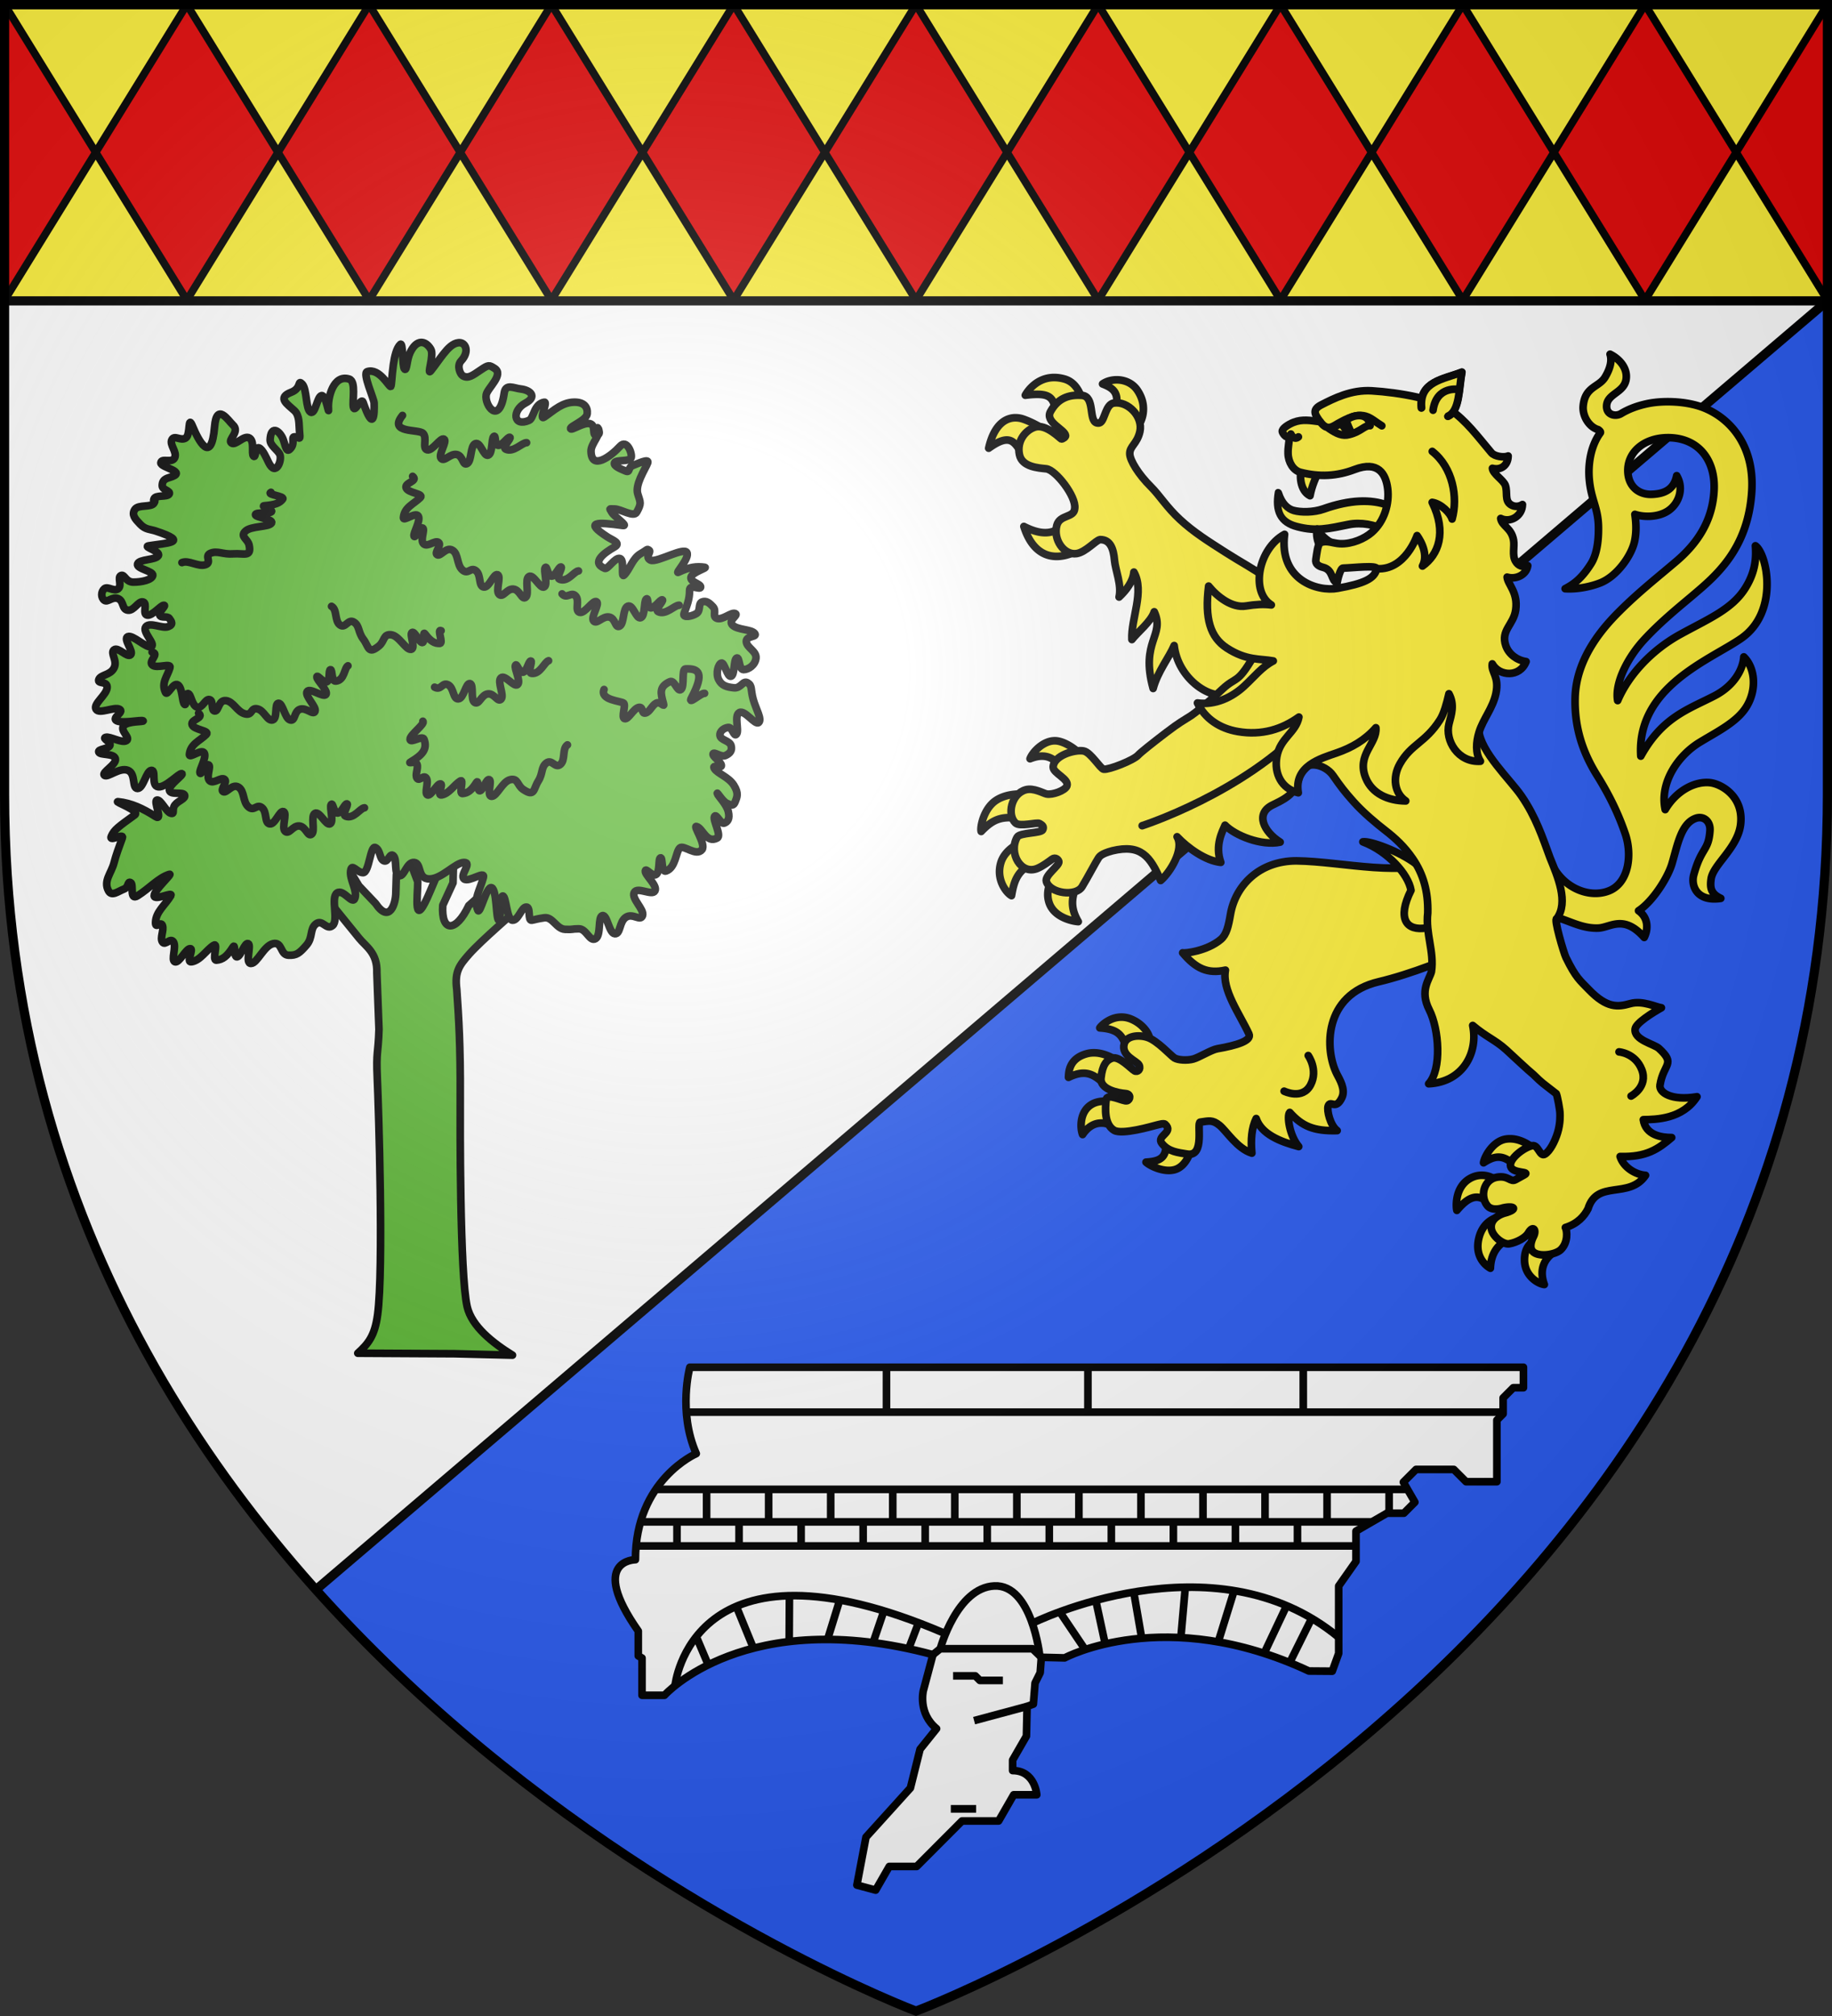 <svg xmlns="http://www.w3.org/2000/svg" width="600" height="660" viewBox="-300 -300 600 660"><rect x="-300" y="-300" width="600" height="660" fill="#333333" stroke="none"/><radialGradient id="a" cx="-80" cy="-80" r="405" gradientTransform="matrix(1 0 0 1 0 -.05)" gradientUnits="userSpaceOnUse"><stop offset="0" stop-color="#fff" stop-opacity=".31"/><stop offset=".19" stop-color="#fff" stop-opacity=".25"/><stop offset=".6" stop-color="#6b6b6b" stop-opacity=".125"/><stop offset="1" stop-opacity=".125"/></radialGradient><path fill="#fff" d="M-298.5-298.5h597v258.543C298.5 246.291 0 358.5 0 358.5S-298.5 246.291-298.5-39.957z"/><path fill="#fcef3c" stroke="#000" stroke-width="3" d="M-298.5-298.5h597v97h-597z"/><path fill="#2b5df2" d="m298.5-201.5-495.033 421.936C-110.071 317.02 0 358.398 0 358.398s298.5-112.19 298.5-398.394z"/><g stroke="#000"><path fill="none" stroke-width="3" d="m298.5-201.5-495.033 421.936"/><path fill="#e20909" stroke-linecap="round" stroke-linejoin="round" stroke-width="2.5" d="M-298.5-298.5v96.773l29.848-48.386zm29.848 48.387 29.85 48.386 29.847-48.386-29.848-48.387zm59.697 0 29.848 48.386 29.847-48.386-29.847-48.387zm59.695 0 29.848 48.386 29.85-48.386-29.85-48.387zm59.698 0 29.847 48.386 29.848-48.386-29.848-48.387zm59.695 0 29.85 48.386 29.847-48.386L-.018-298.5zm59.697 0 29.848 48.386 29.847-48.386L59.678-298.5zm59.695 0 29.848 48.386 29.85-48.386-29.85-48.387zm59.698 0 29.847 48.386 29.848-48.386L179.07-298.5zm59.695 0 29.848 48.386 29.85-48.386-29.85-48.387zm59.697 0 29.848 48.386.037-.06v-96.652l-.037-.061z"/><g fill="#fcef3c" stroke-linecap="round" stroke-linejoin="round" stroke-width="2.053"><g fill="#5ab532" fill-rule="evenodd"><path d="m971.495 434.472-3.089 12.102 7.567 9.334c1.754 2.192 4.948 3.885 4.76 9.277l.57 15.237c-.213 6.918-.796 5.59-.453 13.277.343 7.688 1.737 51.11.09 63.435-.76 5.696-2.487 7.816-5.337 10.404l25.995.14 15.604.378c-5.336-3.297-10.976-7.755-12.188-13.04-2.005-8.742-1.891-49.126-1.856-56.591.065-13.769-.397-20.882-.939-28.771-.617-4.822.715-6.477 3.35-9.48 3.398-3.815 12.08-11.211 15.245-14.105l-5.111-8.051-10.26 9.108c-3.44 7.295-7.476 7.2-6.987-.102l2.758-6.007.19-8.012-3.321 3.18-2.979 7.015c-4.774 11.35-3.361 1.123-3.377-2.497l-4.16-10.973-1.589 9.073-.143 4.651c.034 3.075-1.683 8.688-5.463 3.075l-4.466-4.712z" transform="matrix(1.218 0 0 1.217 -1371.106 -547.675)"/><path d="M977.023 438.268c-1.674 0-3.07-2.776-3.348-.444-.28 2.331 1.826 5.138 1.175 7.247-.65 2.11-3.069-2.553-4.836-1.332s.499 7.296-1.175 8.739c-1.675 1.443-2.698-1.776-4.465-.444s-.744 3.663-2.604 5.773-2.604 2.775-4.836 2.664-1.58-3.663-4.092-3.108-4.278 5.328-5.952 5.328.186-4.884-.744-5.328-1.953 3.33-2.976 3.552-.375-3.832-1.116-2.664c-1.648 2.598-2.794 3.413-4.464 3.552-1.293.108.639-4.883-.745-3.996-2.026 1.298-3.523 4.047-5.952 4.44-1.577.256.744-3.552-.372-3.552s-2.976 3.996-4.092 3.552.465-3.996-.372-5.328-2.232 1.11-2.976 0 .465-3.109 0-4.441-1.94 1.159-1.86-.888c.11-2.837 2.56-4.556 4.092-7.105.773-1.287-4.371 1.443-4.464 0s5.16-6.1 4.092-5.773c-2.9.89-5.361 3.76-8.556 5.773-2.261 1.425-.93-3.109-1.86-3.553s-.372 1.221-1.86 1.777-3.217 2.058-4.092.444c-1.453-2.679.777-4.75 1.488-7.55.491-1.937 1.312-4.165 2.232-6.66.553-1.502-3.666 1.199-2.976-.445.77-1.835 2.014-2.637 6.324-5.772 1.54-1.12-5.857-3.694-4.464-3.553 3.547.359 6.674 1.84 10.044 3.997 2.105 1.347-.651-4.219.372-4.441s2.511 3.22 3.72 3.553.186-1 1.116-2.22 2.976-1.666 2.604-2.665-3.906.11-4.092-1.332c-.186-1.444 4.092-4.219 3.348-4.441s-4.278 3.775-6.324 3.552-.465-4.551-1.86-4.44-2.14 4.885-3.72 4.885-.372-3.997-2.604-4.885-5.487 2.11-6.324 1.332c-.838-.777 3.348-2.886 2.976-4.44s-4.093-.889-4.465-1.777 2.512-.777 2.977-1.776c.465-1-2.233-1.887-1.116-2.22s4.37 1.665 5.58.888-1.86-2.665-.744-3.997 5.673-1 5.208-1.332-5.487.777-7.068 0 2.139-2.331.744-3.109c-1.395-.777-5.488 1.444-6.325 0s2.79-3.774 2.977-5.772-2.698-.889-2.233-2.22c.465-1.333 3.07-1.11 4.093-3.11 1.023-1.998-1.116-3.996 0-4.884s3.534 2.22 4.464 1.332-2.14-4.33-.744-4.884c1.395-.556 5.115 3.33 6.324 2.664s-2.604-3.997-1.488-5.329 4.371.555 5.952 0 .93-1.443.372-2.22-2.232 0-2.604-.888 1.953-2.665 1.116-2.665-3.07 2.887-4.464 2.665.186-3.22-1.116-3.553-2.418 2.443-4.092 2.22-1.023-2.442-2.604-3.108-2.79 1.11-3.72.444-.93-2.331 0-3.108 2.604.888 3.72 0-.28-3.109.744-3.553c1.023-.444 1.209 1.776 3.348 1.776s4.929-.555 5.208-1.776-4.464-1.776-4.092-3.108 4.836-1 5.58-2.22c.744-1.222-4.268-2.39-2.604-2.665 4.604-.759 11.448-.845 1.86-3.997-1.478-.485-2.697-.333-4.092-1.776s-2.418-2.553-1.488-3.996 4.557-.445 5.208-1.777-.437.19-.065-1.03c.372-1.221 3.534-.444 4.092-1.332s-1.86-1.11-1.86-2.22.354-1.79 1.86-2.221c5.428-1.554-2.418-2.665-2.232-3.997.191-1.37 2.976.222 3.72-1.332s-1.488-3.552-.744-4.885 2.325.444 3.72-.444.447-6.528 1.86-3.108c1.577 3.815 5.026 10.472 5.891.099.563-6.746 3.746-1.574 4.898-.543 2.105 1.884-1.488 3.996-.372 4.885s3.348-2.22 4.836-1.333.465 4.219 1.116 4.885.465-2.664 1.488-2.22 1.955 2.692 2.604 3.996c1.925 3.869 3.653-.712 2.976-2.22-.572-1.276-2.687-2.408-2.604-3.997.197-3.754 2.283-2.64 3.348-.444.636 1.31.858 3.977 1.86 3.109 1.85-1.603.128-3.62 1.553-3.41 1.241.182 1.395 1.22 1.116-1.777-.145-1.561.072-3.957-1.359-5.29-1.84-1.716-4.75-3.434-.873-4.923 2.924-1.123 1.674-3.553 2.976-2.22s.93 6.772 2.232 7.549 1.767-4.219 2.976-4.44c1.21-.223 2.035 5.738 1.86 3.552-.238-2.99 1.311-9.368 5.58-7.994 1.925.62.77 5.905 1.117 7.55.362 1.718 2.1-2.787 2.604-1.333 2.894 8.36 3.064 3.21 2.976.214-.034-1.144-3.211-8.004-1.86-8.437 3.312-1.063 5.892 4.243 6.324 3.996.233-.133.294-2.989.704-5.852.325-2.277.872-4.559 1.9-5.48.736-.658.465 6.106 1.116 6.661s.545-2.446 1.488-4.44c1.767-3.737 4.185-3.28 5.58-.889.933 1.599-1.205 7.284 0 5.773 1.232-1.544 2.294-3.138 3.348-4.466 1.278-1.607 2.532-2.924 4.093-3.083 1.948-.198 3.016 2.414.71 4.868-1.283 1.364-.236 3.63.406 4.014 1.488.888 2.697-.103 4.836-1.546s2.265-1.351 3.72-.444c2.672 1.665-1.916 5.332-2.232 7.105-.513 2.876 3.556 8.41 4.836-.444.382-2.64 2.578-1.307 4.464-1.102 2.473.268 4.599 2.017 1.206 3.816-3.602 1.911-3.297 6.518 1.026 4.621 1.29-.566 1.234-4.402 4.092-4.885 1.03-.173-1.56 5.037 0 3.997 1.28-.852 2.526-1.943 3.949-2.772 1.14-.663 2.392-1.157 3.864-1.225 2.886-.132 3.906 1.333 3.72 3.109s-4.65 3.33-4.464 3.996 3.44-1.776 5.208-1.332c1.767.444.372 3.442 1.86 3.109s-.185-2.483.283-1.92c1.194 1.439-1.904 4.088-1.86 6.218.109 5.257 5.27 1.44 7.813-1.332 1.841-2.007 3.348 1.998 2.976 3.108s-4.092.444-4.464 1.332 1.674 1.666 2.976 2.22c1.302.556.492-.945 1.98-1.5 1.488-.556 4.344-1.94 3.972-.72-.203.666-1.224 2.319-1.98 4.105-.63 1.49-1.076 3.072-.71 4.251.758 2.436 1.042 2.545-.286 4.966-.793 1.445-4.278-.888-5.952-.888s-1.302-.222-.744.888 4.66 3.781 2.976 3.553c-7.035-.954-10.548-1.053-4.092 3.108 1.305.842 3.707 1.607 1.86 2.665-2.712 1.552-6.464 4.226-2.605 5.772.804.322 2.79-3.108 4.093-2.664s.122 5.459 1.116 4.44c1.575-1.614 2.208-4.481 4.464-5.772 1.914-1.095 1.58-1.332 2.232-.888.65.444-1.21 1.887.372 2.664.854.42 3.365-.642 5.638-1.48 1.933-.712 3.695-1.261 4.123-.598.93 1.443-3.372 5.88-2.232 5.329 2.956-1.427 4.857-1.642 7.068-1.332.869.122-3.441 1.332-3.72 2.664s2.697 1.776 2.604 2.665c-.093.888-2.993-.99-2.976.888.02 2.462-.774 4.203-1.488 6.217-.453 1.274 2.139.777 3.348 0s.372-2.665 1.488-3.109 1.953.222 2.976 1.332-.372 2.665 1.116 3.109 3.813-1.776 4.836-1.332-2.046 1.776-.744 3.108 5.022 1.11 5.952 2.22-2.325.556-2.232 2.22 2.79 2.554 2.604 4.441-2.046 3.109-3.348 3.109-1.023-3.553-1.86-3.109-.465 4.552-1.488 4.885-1.767-3.774-2.604-3.552-1.581 2.775-.744 4.44 2.139 1.999 4.092 2.22c1.953.223 2.418-2.109 3.72-1.332 1.302.778.744 1.777 1.488 4.441s2.418 5.329 1.488 6.217-3.72-3.442-5.208-2.664c-1.488.777 0 4.773-.744 5.772s-1.116-1.887-2.232-1.776-2.418 1-2.232 2.22c.186 1.222 2.604 1.333 2.976 2.665s-.279 2.11-1.488 2.664-3.07-1.11-3.348-.444 2.139 2.11 2.232 3.109-2.697-.444-1.86.888 3.813 2.22 5.208 4.44.837 3.22.372 4.441-1.023 1-2.232.444c-1.209-.555-2.697-3.22-2.604-2.664s2.511 2.886 2.976 4.884-.186 2.776-1.116 3.109-2.14-2.775-2.604-1.776c-.465.999 1.959 5.122.744 5.773-2.94 1.573-3.875-2.666-5.58-3.109-.993-.258 2.612 4.783 1.488 6.217-1.537 1.96-4.928-1.361-5.952-.444-1.12 1.003-1.058 5.276-3.72 6.217-1.354.478-.837-3.775-1.489-3.553-.65.222-.093 3.553-1.116 4.441s-2.883-1.998-2.976-.888 3.348 3.885 2.604 5.329-4.743-1.222-5.58.444 2.79 4.551 2.232 6.217-2.604-.778-4.464.444c-1.86 1.22-1.395 4.551-2.976 4.44s-2.046-5.217-3.348-4.884-.28 5.328-1.86 6.217-2.418-2.665-4.464-2.665-1.395.254-3.72.143-3.348-3.442-5.58-3.109-2.14.436-3.349.658-.186-3.553-1.488-3.553-2.139 3.664-3.72 3.553c-1.58-.111-1.674-6.519-2.604-6.519s-.372 7.074-1.116 6.519-.465-8.073-1.86-8.74c-1.395-.665-3.143 7.396-3.72 6.075-1.298-2.972.703-5.72 1.488-8.88.474-1.91-3.906 1.442-5.208.443s2.325-4.44 0-4.44-5.952 4.44-9.3 4.44-2.047-4.218-4.093-4.44-2.697 3.996-4.092 3.552-.465-4.33-1.488-5.329-1.395 1.888-2.604 1.332-.837-2.775-2.232-3.552-1.674 6.749-3.348 6.749" transform="matrix(1.218 0 0 1.217 -1371.106 -547.675)"/><path d="M977.396 420.819c-1.178.072-2.819 3.095-5.05 2.257-1.136-.426.901-3.109.359-3.319-.543-.21-1.465 2.431-2.53 2.478-1.065.046-1.228-3.016-1.73-2.292-.503.724.809 4.596-.28 5.188s-2.835-3.517-4.076-2.823c-1.242.694.157 4.749-.89 5.6-1.046.85-1.514-2.006-3.296-2.197-1.781-.19-2.768 2.4-3.83 1.434s.626-4.797-.416-5.295c-1.041-.498-2.295 3.569-3.75 3.302s-.64-3.22-2.071-4.37c-1.43-1.148-2.069 1.158-3.65-.225-1.582-1.383-.985-4.286-2.677-5.307-1.692-1.02-3.158 1.749-4.09 1.225-.933-.524 1.27-2.588.36-3.32-.911-.73-2.94 1.361-4.001.396-1.062-.966.404-3.734-.246-4.256s-2.054 2.973-2.355 2.167 1.862-4.142 1.15-5.39c-.714-1.25-4.119 1.641-4.001.394.263-2.807 2.745-3.604 4.54-5.373 1.083-1.068-3.3-1.185-3.816-2.614-.517-1.43 3.375-1.8 1.75-3.105M1034.947 357.098c-1.179.072-2.819 3.094-5.051 2.257-1.135-.426.902-3.109.36-3.32s-1.465 2.432-2.53 2.479c-1.066.046-1.229-3.016-1.731-2.292-.503.724.81 4.596-.28 5.187-1.088.592-2.834-3.517-4.075-2.822s.157 4.748-.89 5.6-1.514-2.006-3.296-2.197c-1.781-.19-2.769 2.399-3.83 1.434-1.062-.966.625-4.797-.416-5.295s-2.295 3.569-3.75 3.302-.64-3.22-2.071-4.37c-1.43-1.148-2.07 1.158-3.65-.226-1.583-1.383-.985-4.285-2.677-5.306s-3.158 1.748-4.09 1.225c-.933-.524 1.27-2.588.359-3.32-.91-.73-2.939 1.36-4 .395-1.062-.965.404-3.733-.246-4.256-.65-.522-2.054 2.974-2.355 2.168s1.862-4.142 1.15-5.39c-.714-1.25-4.119 1.641-4.002.394.264-2.807 2.746-3.604 4.54-5.374 1.084-1.067-3.3-1.184-3.816-2.613s3.376-1.8 1.75-3.105M1031.975 403.893c-1.49 1.03-.47 4.023-1.881 5.239-1.41 1.216-2.273-1.497-3.762-.374-1.489 1.122-.89 2.806-2.194 4.864-1.348 2.126-.895 4.407-4.075 2.245-1.636-1.112-1.332-3.087-3.448-2.62s-3.605 4.49-5.015 4.49c-1.411 0 .156-4.115-.627-4.49-.784-.374-1.646 2.807-2.508 2.994s-.316-3.23-.94-2.245c-1.39 2.19-2.354 2.876-3.762 2.993-1.089.091.539-4.114-.627-3.367-1.707 1.094-2.969 3.41-5.015 3.742-1.33.215.627-2.994-.314-2.994s-2.507 3.368-3.448 2.994.392-3.368-.313-4.49-1.881.935-2.508 0c-.627-.936.392-2.62 0-3.742-.392-1.123-2.86.028-1.567-.749 2.788-1.675 4.485-3.22 3.448-5.986-.457-1.218-3.683 1.216-3.762 0-.078-1.216 4.179-4.179 3.448-4.865M1041.822 388.99c-1.191 2.841 4.553 3.1 5.26 3.66.706.562-.733 3.898.265 4.193s2.323-2.634 3.726-3.013.687 1.79 1.885 1.497c1.199-.292 1.742-2.1 2.909-2.667s2.297 1.425 1.929.1c-.795-2.86-1.206-4.52 1.724-5.871 1.29-.596 1.992 2.914 2.996 2.094s.107-5.473 1.19-5.526c3.62-.176 5.191 1.051 1.638 7.772-1.162 2.199 2.626-1.399 3.506-1.198M968.551 366.623c1.561.863.775 3.955 2.272 5.013s2.15-1.737 3.717-.781c1.569.956 1.1 2.699 2.556 4.606 1.505 1.97 1.227 4.291 4.23 1.793 1.544-1.285 1.09-3.219 3.234-2.983 2.142.237 3.932 4.08 5.336 3.927s-.47-4.081.283-4.54c.751-.457 1.852 2.617 2.725 2.71s.069-3.25.765-2.338c1.55 2.03 2.563 2.608 3.974 2.573 1.092-.028-.85-4.04.368-3.422M928.323 354.856c1.777-.769 4.363 1.21 6.295.576s-.441-2.38 1.432-3.112c1.874-.732 3.316.402 6.062.182 2.837-.228 4.963 1.025 4.277-2.33-.354-1.726-2.531-2.262-1.028-3.746s6.358-1.077 7.04-2.189c.68-1.111-4.308-1.493-4.315-2.257-.006-.765 3.681-.195 4.29-.8.608-.607-3.168-1.518-1.855-1.623 2.922-.235 4.095-.726 4.895-1.79.62-.821-4.49-1.19-3.16-1.816M1026.904 381.258c-1.143.349-2.25 3.699-4.577 3.404-1.183-.15.37-3.26-.198-3.338-.566-.078-1.033 2.729-2.07 3.026s-1.703-2.667-2.075-1.838 1.554 4.314.585 5.15-3.361-2.778-4.463-1.804c-1.102.973.94 4.617.056 5.698-.885 1.081-1.817-1.608-3.595-1.375s-2.317 3.005-3.517 2.31c-1.2-.696-.181-4.85-1.285-5.093-1.103-.242-1.658 4.04-3.129 4.122-1.47.082-1.161-3.006-2.754-3.794s-1.836 1.622-3.616.64M1061.997 366.326c-1.207-.036-3.556 2.749-5.618 1.737-1.049-.515 1.623-2.935 1.123-3.187-.5-.253-2.036 2.227-3.122 2.176-1.087-.05-.55-3.035-1.223-2.377-.673.657-.235 4.53-1.47 5.006-1.236.476-2.058-3.665-3.47-3.103s-.93 4.62-2.181 5.351c-1.252.732-1.07-2.08-2.826-2.425-1.755-.344-3.345 2.079-4.196 1.047-.851-1.031 1.73-4.596.793-5.172-.938-.577-3.136 3.255-4.544 2.866-1.409-.389.091-3.18-1.09-4.423s-2.355.937-3.636-.546M1020.992 322.603c-1.206-.035-3.555 2.75-5.617 1.737-1.049-.514 1.623-2.934 1.123-3.187s-2.036 2.227-3.123 2.177c-1.086-.05-.549-3.035-1.222-2.378-.674.657-.236 4.53-1.47 5.006-1.236.476-2.058-3.665-3.47-3.103-1.413.563-.93 4.62-2.181 5.352-1.252.731-1.07-2.08-2.826-2.425-1.755-.345-3.345 2.078-4.196 1.047-.851-1.032 1.73-4.596.793-5.173-.938-.576-3.136 3.256-4.544 2.867-1.409-.39.09-3.181-1.09-4.423-1.182-1.243-9.507.08-5.543-4.833" transform="matrix(1.218 0 0 1.217 -1371.106 -547.675)"/></g><path fill="none" d="M972.957 382.619c-1.003.56-.876 3.921-3.284 4.122-1.224.102-.824-3.126-1.413-3.083s-.026 2.765-.943 3.255-2.657-2.147-2.724-1.295c-.066.85 3.112 3.718 2.458 4.7-.653.98-4.337-1.912-5.072-.776-.734 1.136 2.615 4.129 2.134 5.321-.48 1.193-2.383-1.133-4.056-.55s-1.195 3.285-2.636 2.88-1.949-4.5-3.128-4.502-.167 4.12-1.591 4.497c-1.425.378-2.245-2.575-4.108-2.987s-1.224 1.894-3.342 1.34c-2.119-.556-3.105-3.372-5.131-3.56s-1.878 2.875-2.975 2.805-.228-2.82-1.413-3.083c-1.185-.262-1.887 2.44-3.328 2.035s-1.59-3.469-2.436-3.656c-.847-.187-.264 3.492-.95 2.907-.687-.585-.515-4.443-1.796-5.246-1.28-.803-2.78 3.185-3.328 2.034-1.23-2.59.546-4.34 1.209-6.66.4-1.4-3.532.345-4.734-.7s2.044-3.012-.073-3.48" transform="matrix(1.218 0 0 1.217 -1371.106 -547.675)"/></g><g fill="#fff03c" stroke-linecap="round" stroke-linejoin="round" stroke-width="4.706"><g fill-rule="evenodd"><path d="M46.888 258.055c-7.078.065-13.599 6.952-15.11 11.055 7.646-3.036 12.88-1.623 17.317 3.024l11.34-7.975s-6.04-5.277-12.124-6.036c-.475-.06-.951-.072-1.423-.068M25.6 290.817c-3.85.02-9.909.666-14.835 3.937C3.044 299.88.887 311.525 1.64 313.86c7.605-7.9 13.356-10.241 27.452-7.281l.325-15.57s-1.506-.205-3.817-.193m3.564 28.428s-12.373 3.953-15.372 13.77c-3.198 10.47 3.476 18.717 6.552 20.34 1.365-7.325 2.979-17.823 17.36-20.715zm18.091 19.982c-2.203 4.269-6.229 10.671-3.762 18.335 3.005 9.334 14.73 11.559 18.037 11.786-5.71-9.74-3.892-16.534.713-25.957zm280.884 163.746a15.6 15.6 0 0 0-3.18.244c-7.882 1.455-12.93 10.757-13.48 14.529 7.62-4.893 12.736-5.262 20.875 3.145 2.597-3.054 6.468-7.252 10.36-11.498-1.026-1.284-7.242-6.266-14.575-6.42m-17.048 22.471c-2.325-.113-4.979.34-7.655 1.784-9.978 5.386-8.907 18.203-8.398 19.806 8.852-10.468 14.745-10.386 22.302-2.066l1.514-16.512c-.882-1.093-3.886-2.823-7.763-3.012m10.44 25.491s-10.01 1.214-12.929 13.182c-2.914 11.955 5.023 17.39 7.116 18.51.317-9.19 4.884-16.844 15.833-19.264zm22.358 13.806c-2.403 1.735-7.358 4.31-7.133 13.262.242 9.628 8.592 14.262 12.232 14.653-3.36-9.012-.091-15.69 5.806-19.773zM88.099 428.099c-7.418.029-12.699 5.551-13.315 6.63 13.628.892 14.275 6.256 17.936 15.8 5.196-3.776 9.782-7.012 12.786-8.749.263-2.202-3.022-8.701-10.74-12.187-2.36-1.066-4.59-1.503-6.667-1.494m-16.613 21.964c-1.514-.029-3.057.118-4.612.532-11.38 3.032-11.214 11.699-11.377 14.582 12.6-6.127 17.23 0 24.528 6.054l6.129-15.846c-2.25-1.57-8.106-5.197-14.668-5.322m15.725 31.597s-9.972-4.101-17.26.054c-7.858 4.48-7.252 15.023-5.761 18.644 6.678-9.775 15.414-7.895 21.938-3.301zm27.964 20.279c2.052 12.811-3.03 14.862-11.883 15.41 3.004 2.757 13.064 7.347 19.726 3.83 7.318-3.865 9.182-15.335 8.455-15.626zM46.778 34.514c-10.48-.063-16.358 7.964-17.924 10.888 18.685-2.355 16.931 3.076 20.08 14.234l16.321-6.36c-1.317-5.857-3.645-15.368-12.185-17.827-2.26-.65-4.351-.923-6.292-.935m39.25 1.435c-3.52-.157-6.993.766-9.52 2.515 7.23 2.786 11.176 5.986 7.227 17.961l13.59 9.538c3.551-4.084 7.41-13.527.718-23.527-2.864-4.28-7.49-6.284-12.015-6.487M23.584 59.294c-6.25-.345-13.847 3.492-17.31 18.708 16.592-11.887 16.36-.032 24.316 8.09l11.473-18.466s-6.14-4.59-14.418-7.518a14.7 14.7 0 0 0-4.06-.814m32.307 61.502c-7.094 10.859-16.207 11.336-27.922 5.358 7.015 22.305 24.173 22.505 40.026 10.523zM382.331 373.3c7.442-.313 15.484-8.55 28.26 5.766 2.658-5.36 2.391-12.272-3.506-16.42 8.678-5.633 17.994-20.177 20.61-28.905 3.41-11.373 5.568-24.666 14.59-27.956 4.787-1.746 9.269 1.694 8.857 7.579-.895 12.774-5.323 10.026-10.015 27.27-1.762 6.475 1.716 16.632 16.694 14.39-6.34-2.925-6.675-6.79-5.99-11.897 1.187-8.867 16.617-19.251 18.23-33.818 1.899-17.133-12.1-24.843-19.046-25.505-9.301-.887-20.634 4.969-27.483 16.59-3.62-16.923 8.22-33.383 21.055-41.255 10.756-6.596 22.971-12.37 28.957-21.871 6.748-10.714 5.39-24.195-1.533-30.836-.353 6.408-4.84 17.17-18.278 24.061-16.312 8.365-32.082 13.165-45.254 37.003-2.764-42.649 42.968-59.271 61.969-72.475 23.582-16.388 15.88-52.096 8.722-56.971.414 5.98.662 15.342-6.463 26.414-8.242 12.808-22.652 18.614-40.04 28.182-17.292 9.515-31.648 24.716-38.456 40.667-1.877-10.766 6.095-26.36 16.136-37.28 10.4-11.312 22.825-21.228 29.89-27.218 14.075-11.931 34.578-28.447 36.706-64.66 1.501-25.47-11.172-43.305-28.939-50.749-10.42-4.366-25.695-5.02-36.214-2.66-5.277 1.183-10.538 3.003-15.478 5.973-3.479 2.09-9.48.804-8.876-5.267.711-7.154 10.925-7.681 12.013-16.065.898-6.916-4.36-12.476-9.922-15.227 1.392 4.237-.118 9.152-3.037 14.055-3.804 6.39-12.42 5.71-13.542 17.8-.556 6.048 3.478 12.866 9.2 14.558.679.415 1.817 1.33 1.333 1.993-6.316 8.668-7.458 20.135-6.818 28.087 1.068 13.28 5.66 17.962 5.72 30.26.019 3.833.013 14.887-4.598 22.174-5.685 8.982-10.55 12.54-15.968 15.37 7.643.48 15.814-1.293 21.532-3.512 10.571-4.102 19.542-17.162 21.326-25.82 1.187-5.765.92-11.154.162-16.404 5.175 1.75 14.186 2 20.49-2.176 6.472-4.288 10.056-13.553 5.296-21.632-1.644 8.188-7.116 11.158-15.33 11.484-7.818.31-14.066-4.572-14.748-13.062-1.006-12.513 9.632-21.63 24.255-21.804 19.372-.23 29.896 13.996 28.868 32.61-1.03 18.657-10.27 32.39-23.334 43.496-11.224 9.54-23.034 18.809-34.715 30.403-9.11 9.043-27.055 28.213-27.657 53.63-.446 18.835 5.032 34.066 13.603 47.789s13.649 25.155 17.305 35.796c4.395 12.79 2.336 30.244-10.051 35.14-12.83 5.07-30.249-2.613-36.431-19.352-2.2 12.232-5.199 37.534 7.187 36.586 7.5 2.583 14.255 6.03 22.756 5.672" transform="matrix(.531 0 0 .532 20.477 -194.765)"/><path d="M196.103 331.946c-23.283-.01-37.716 15.536-40.7 32.882-1.28 7.444-2.49 12.539-5.97 15.47-8.537 7.187-22.259 8.708-23.537 8.229 8.199 9.77 15.452 13.04 26.388 10.668-2.278 12.027 8.787 26.947 14.502 39.262 1.93 4.158-7.766 7.089-19.418 9.089-3.792.65-11.23 5.321-14.874 6.337-3.774 1.052-9.474.685-11.663-.668-2.262-1.398-10.425-10.6-16.626-12.637-5.77-1.896-12.994-.81-14.336 3.891-2.138 7.5 7.833 10.5 9.162 13.151 1.286 2.564-.925 4.616-2.794 3.54-2.218-1.276-9.369-9.22-13.788-7.817-3.33 1.057-6.071 4.044-6.91 12.317-.71 7.013 10.763 9.154 15.102 9.486 3.532.27 3.072 3.767.944 4.431-2.29.715-12.296-5.279-12.865-.527s-1.313 15.107 4.964 18.742c4.936 2.858 23.49-2.569 25.616-3.104 2.53-.638 5.001-1.381 5.824-.62 5.597 5.175-5.853 7.023-1.976 11.828 4.12 5.107 10.075 5.577 15.566 6.481 11.284 1.86 5.56-19.523 8.055-19.654 5.384-.748 7.493-1.571 11.833 1.932s10.861 14.336 20 17.16c-.797-8.282-.141-15.731 2.657-21.297 3.175 9.505 14.617 14.216 26.237 17.245-5.816-6.797-7.405-19.13-5.544-21.012 7.639 8.509 14.82 11.606 29.25 11.193-4.296-3.19-6.492-12.498-5.543-15.116 1.455-4.017 4.603 2.978 8.472-5.183 2.439-5.144-1.496-11.345-3.127-14.55-7.478-14.703-8.609-48.746 25.932-56.785 18.786-4.372 47.174-15.288 49.631-18.378 19.585-24.63 1.505-45.442-8.6-57.384-25.563 12.2-62.48 1.808-91.864 1.398" transform="matrix(.531 0 0 .532 20.477 -194.765)"/><path d="M203.348 451.745s6.276 8.75 1.512 17.968c-4.968 9.612-16.378 3.97-16.378 3.97" transform="matrix(.531 0 0 .532 20.477 -194.765)"/><path stroke-width="3.993" d="M98.5 125.347c.89 5.23 4.911 12.557 3.96 18.978 3.502-3.895 6.617-8.712 6.65-13.638 6.556 9.629.393 24.305 1.84 35.248 2.624-4.048 9.278-10.236 10.466-15.437 6.781 12.013-6.142 15.906 2.694 40.027 1.654-9.103 7.091-16.961 9.135-23.276 3.324 16.801 20.525 26.677 29.477 23.122 23.28 25.743 47.76 12.996 44.11-16.766 0 0-23.472-42.408-28.926-45.789-5.922-3.67-13.333-6.817-21.86-11.334-9.624-5.098-17.514-9.178-25.143-15.167-7.628-5.989-11.522-11.601-16.543-15.833-7.07-5.959-12-12.812-12.411-16.148-.503-4.08 3.373-5.5 4.316-12.122 1.121-7.88-7.503-15.531-14.804-13.781-4.163.998-3.978 8.88-6.126 10.644-.506.416-1.138.597-1.983.423-4.426-.914-1.888-13.77-8.914-13.7s-12.42 2.648-15.64 9.806c-2.587 5.755 8.237 8.658 8.896 11.861.147.718-1.292 1.894-2.032 1.936-.488.027-8.665-7.47-14.39-5.031-4.46 1.901-8.996 7.68-6.822 15.007 1.879 6.337 10.449 6.104 14.582 6.209 4.9.125 16.888 13.112 16.519 19.431.14 5.058-7.504 3.684-8.61 9.587-1.417 7.57 5.05 15.399 11.486 13.883 4.816-1.133 9.536-7.907 11.737-8.295 5.372-.466 7.351 4.35 8.337 10.155" transform="matrix(.624 .051 -.051 .624 9.937 -199.819)"/><path d="M237.044 320.237c15.17 5.7 28.04 19.75 29.703 29.85-8.741 17.425-2.974 25.216 9.52 23.13 10.195-1.695 10.212-9.836 7.526-19.229-2.396-8.38-6.042-14.04-13.804-20.033-10.136-7.826-28.588-14.485-32.945-13.718" transform="matrix(.531 0 0 .532 20.477 -194.765)"/><path d="M375.922 546.089c5.58-18.318 25.271-5.711 35.488-20.634-6.208-.403-13.619-4.9-15.697-11.57 16.194.485 23.507-4.59 31.83-11.659-6.52.039-16.144-1.588-17.51-11.004 7.798-.154 24.129-.222 33.104-14.12-15.834 2.643-23.538-2.616-22.809-7.163 2.157-13.442 10.013-12.719-.644-22.555-2.995-2.763-15.713-5.23-14.677-12.073.55-3.63 11.063-10.13 16.184-12.959-3.28-.36-11.593-4.683-19.184-2.562-7.59 2.12-14.357 3.064-25.693-8.743-5.212-5.452-7.78-6.892-14.027-19.677-1.256-2.57-7.769-24.285-5.592-23.888 7.418-10.166.504-25.852-4.219-37.517-4.6-12.443-8.67-25.015-17.657-38.043-6.903-10.007-25.298-27.111-26.286-40.506-1.291-17.362-1.62-35.897-.546-44.927 2.94-24.745 3.977-29.446-19.459-37.412-13.854-4.71-61.978-17.066-84.759 8.136-11.64 12.877-24.168 12.014-34.292 29.21s-10.353 11.724-19.122 19.929-16.707 14.572-19.218 16.2c-5.023 3.255-6.792 3.905-15.243 10.326-8.451 6.42-15.999 12.42-17.408 13.996-2.817 3.15-17.899 9.072-21.26 8.688-2.074-.237-7.977-10.423-12.405-11.247-5.55-1.033-18.62 2.881-18.775 9.934-.082 3.778 10.074 7.365 8.468 11.601-1.094 2.883-9.095 5.737-12.644 4.92-2.028-.466-7.881-3.868-12.687-2.578-8.98 2.412-11.717 15.377-6.396 20.43 2.705 2.568 13.235-.584 14.817.336 1.792 1.043 2.94 1.863 1.979 3.89-1.043 2.199-14.078 1.612-15.722 4.475-5.598 9.751 2.37 23.655 12.56 19.224 3.424-1.489 6.698-3.987 8.99-5.653 2.033-1.478 3.927.377 4.132 1.493.468 2.539-8.933 8.477-7.676 12.329 2.42 7.408 18.165 9.34 21.994 3.156 2.972-4.8 9.018-16.182 10.155-17.728.568-.772 1.451-2.503 8.496-4.388 17.577-4.23 23.447 3.423 29.831 18.287 5.722-4.834 14.75-19.112 10.134-26.93 6.532 6.91 17.523 14.78 26.97 15.77-3.804-10.48 1.098-19.305 2.608-22.895 6.037 6.26 22.337 12.927 34.007 10.435-10.038-6.285-15.766-17.636-4.527-22.934s14.103-8.351 16.684-18.306c2.58-9.954 15.505-6.837 20.41.193s6.87 9.629 12.56 16.033c6.123 6.89 14.358 13.669 19.744 17.836 6.085 4.709 11.748 9.867 16.861 17.312 6.55 9.537 9.636 20.33 9.294 33.453-1.494 12.645 4.15 23.826 2.258 36.145-1.135 4.678-7.466 11.45-1.348 23.441s7.835 36.76-.37 45.53c21.615-1.08 30.63-19.66 27.177-35.895 8.249 7.008 13.866 8.875 20.558 14.897 2.536 2.281 14.023 13.07 16.895 15.327 5.855 5.72 5.063 4.72 14.1 11.784.647 1.278 2.292 10.003 2.285 12.252-.002.65.356 5.85-1.49 11.82-1.632 5.28-4.657 11.193-7.759 13.108-3.193 1.97-4.086-5.846-7.76-5.216-4.862.833-14.758 8.121-13.438 12.81 1.284 4.562 12.62 2.841 8.445 5.151l-5.338 2.953c-3.282 1.816-4.358-2.616-11.303-1.545-8.534 1.315-10.823 11.85-6.16 17.555 3.067 3.754 9.627 1.383 9.627 1.383 7.288-1.682 9.789.936.595 3.321 0 0-8.872 2.485-7.764 9.52.755 4.799 7.398 9.867 11.014 9.256 4.8-.812 10.175-3.852 11.738-6.584 2.934-5.125 5.36-2.045 3.296 2.034-1.173 2.318-3.193 7.268.107 9.776 4.023 3.057 13.677 1.311 16.689-1.602 4.61-4.462 3.946-11.596 2.818-13.636 7.645-2.36 11.705-7.119 13.962-11.506" transform="matrix(.531 0 0 .532 20.477 -194.765)"/><path d="M395.039 449.498s10.044.704 14.03 10.895c4.158 10.625-6.588 16.285-6.588 16.285M100.929 310.308s61.88-19.787 101.216-61.479" transform="matrix(.531 0 0 .532 20.477 -194.765)"/></g><g fill-rule="evenodd"><path stroke-width="4.409" d="M318.739 150.265c-7.935.238-15.587.483-22.243-1.63-6.2-1.968-14.929-.942-21.614 2.342-10.754 5.283-17.632 9.154-29.36 9.38-9.876.192-13.66-5.132-13.47-15.962 2.918 5.468 6.721 7.444 10.064 7.462 4.301.022 11.657-2.007 17.094-5.605 28.15-18.624 48.983-15.294 59.529 4.012" transform="matrix(.55 .156 -.086 .561 3.506 -255.864)"/><path d="M246.656 96.875c-1.239 3.215-.772 13.107 5.625 16.094.861-5.645 3.43-12.223 5.375-15.594zm10.513 36.5c-.717 3.475.378 7.847 2.031 10.5l7.563-1.937c-3.93-2.029-7.455-5.091-9.594-8.562" transform="matrix(.531 .013 -.013 .531 -3.441 -200.969)"/><path stroke-width="4.409" d="M371.219 274.34c-3.636-3.976-4.203-10.728-3.32-16.502 1.203-7.872 5.738-14.84 6.234-23.448.57-10.069-4.71-11.674-4.675-16.6 5.175 6.621 16.993 5.382 19.13-4.265-5.332.06-10.578-2.686-13.008-7.317-4.374-8.338 2.634-12.523 2.54-21.234-.111-10.275-6.742-13.746-7.774-17.946 5.235.762 10.879-2.972 10.8-8.34-2.505 1.39-5.332 1.12-7.454-1.548-2.544-3.2-1.642-8.062-2.9-11.771-2.335-6.888-7.878-6.93-9.245-11.232 5.68 1.862 12.118-3.05 11.212-9.836-1.761 1.567-4.27 2.124-6.576 1.134-4.147-1.78-2.819-6.614-4.865-10.543-1.482-2.847-8.06-5.385-8.899-8.613 4.748.544 8.684-2.795 7.908-8.41-2.214 1.42-7.709 1.475-9.808-.357-9.826-8.571-16.926-15.822-27.794-21.249-8.81-4.4-29.954-5.083-46.031-3.604-11.85 1.09-21.047 7.688-27.686 12.48-5.787 4.177-1.37 6.836.73 9.66-5.467.159-10.192-.061-14.966 2.688-2.755 1.587-6.194 4.655-5.633 6.254.324.925 2.882 3.701 4.49 2.297.448 3.71.034 5.92.73 9.734.914 5.016 4.502 9.19 8.763 9.608 11.3 1.11 21.194-.986 30.629-6.34 12.774-7.252 18.22-.227 20.568 7.889 2.367 8.182 1.2 18.946-5.323 26.565-3.386 3.955-10.034 8.363-17.039 9.116-3.931.423-7.999-.944-11.192 1.08-1.628 1.031-1.204 6.844-1.249 10.068-.035 2.517 2.058 3.576 4.761 3.811 6.268.545 5.666 7.092 9.424 7.546-.01-1.686.578-8.558 2.055-8.827 5.94-1.083 19.39-4.875 19.311-2.556-.201 5.833-6.26 9.603-20.59 14.521-11.118 3.816-34.253.54-35.038-26.138-13.703 10.442-14.692 35.721-1.382 41.42-4.464.073-9.251 1.142-14.416 2.82-7.673 2.493-17.035-2.612-23.064-8.072.508 19 5.474 29.039 15.826 33.717 12.302 5.559 19.883 3.088 27.683 3.296-5.888 4.221-9.57 10.883-14.596 17.13-5.647 7.017-14.415 13.28-25.062 13.483 5.74 8.329 14.999 12.568 25.517 12.758 14.193.258 25.136-5.254 33.685-13.617-.29 9.113-8.97 13.616-9.142 24.604-.154 9.818 5.461 17.782 15.427 18.614-4.941-14.958 9.83-21.537 18.452-26.1 8.16-4.32 15.022-9.716 20.171-17.78 2.274 8.938-8.882 17.051-1.372 29.564 5.05 8.414 14.83 11.01 24.854 9.564-7.047-3.396-9.854-12.094-6.563-20.683 4.725-12.334 12.605-14.084 19.026-28.555 1.704-3.84 2.405-9.897 2.834-15.656 4.4 5.827 3.176 11.872 2.671 17.108-.948 9.837 8.487 21.431 21.23 18.61" transform="matrix(.56 .086 -.086 .561 .568 -236.616)"/></g><path fill-rule="evenodd" stroke-width="4.409" d="M306.522 78.102c-3.74-14.827 10-18.072 19.944-23.831-.27 9.856 2.078 22.369-4.06 26.268" transform="matrix(.56 .086 -.086 .561 .568 -236.616)"/><path d="M239.29 75.684s1.761 4.164 4.644 1.762m13.378-9.486c4.781 6.826 8.264 2.472 12.491.439 14.905-8.341 18.087-2.264 25.577 2.212m-2.976 87.943c17.466 1.106 24.708-20.37 24.708-20.37s7.902 10.324 3.334 18.743c9.804-6.889 15.189-20.654 5.99-39.2 5.7.871 11.352 6.84 12.287 10.266 3.709-13.373.462-31.658-12.236-41.622" transform="matrix(.531 0 0 .532 -4.285 -198.168)"/><path fill-rule="evenodd" d="M216.209 65.947c4.662 3.096 8.183 4.851 12.575 3.623 7.138-1.769 9.44-5.798 12.725-5.416-.708-7.914-9.45-7.32-14.412-3.62-.59.352.952 4.008 2.259 7.083-1.181-.061-4.63-1.756-4.931-5.303-1.906 1.338-4.672 2.22-8.216 3.633" transform="matrix(.531 0 0 .532 20.477 -194.765)"/><path d="M227.148 63.051c.592.977 2.61 4.962 2.208 4.962-.769.274-5.141-3.76-4.78-4.848.258-.775.532-1.411.934-1.411s1.215.599 1.638 1.297" transform="matrix(.531 0 0 .532 20.477 -194.765)"/><path fill-rule="evenodd" d="M273.277 53.096c-1.555-16.248 13.462-17.456 24.882-21.93-1.874 10.357-1.415 23.938-8.518 27.062" transform="matrix(.531 0 0 .532 20.477 -194.765)"/><path d="M296.413 41.892s-13.887-2.797-16.072 12.74" transform="matrix(.531 0 0 .532 20.477 -194.765)"/></g><g fill="none" stroke-linejoin="round" stroke-width="1.48"><path fill="#fff" d="M-490.75 91.867h-1.974l-1.973 1.973v3.087l-1.211 1.21v11.924h-5.984l-2.378-2.377h-7.333l-2.463 2.462 2.239 3.878-2.133 2.132h-3.286l-6.013 3.472v5.86l-3.36 4.767v13.05l-1.25 3.439-4.54-.034c-27.96-13.04-47.41-2.542-47.41-2.542l-4.53-.11-.222 2.983-.995 1.99-.331 4.089-1.216.442-.129 5.748-2.679 4.64v2.034c4.376 0 4.687 4.687 4.687 4.687h-4.478l-2.926 5.07h-7.108l-8.806 8.805h-5.315l-2.645 4.583-3.644-.977 1.768-9.283 8.62-9.504 1.879-7.515 3.205-3.978c-3.647-2.984-2.576-7.347-2.576-7.347l1.871-6.985c-36.374-9.747-52.12 7.867-52.12 7.867h-4.36v-7.208l-.724-.418v-4.807c-9.725-13.814-.553-13.814-.553-13.814 0-15.472 11.808-20.536 11.808-20.536-3.594-8.127-1.25-16.723-1.25-16.723h161.837z" transform="matrix(1.687 0 0 1.691 1026.841 -1.032)"/><path d="M-653.266 96.59h158.569m-164.5 14.956h145.94m-6.904 6.293h-141.99m-.874 4.661h139.766M-655.463 149.558s3.092-31.14 52.215-10.197M-651.33 140.06l2.313 5.457M-643.565 134.194l3.325 8.1M-633.249 132.131l-.046 8.878M-623.484 132.965l-2.363 7.636M-614.911 135.065l-2.099 6.144M-608.186 137.37l-1.918 5.031M-605.389 143.54l1.423-1.14h17.903l1.713 1.658M-601.48 147.65h4.31l.885.883h4.475M-587.113 153.562l-10.286 2.756M-601.921 173.399h4.917" transform="matrix(1.687 0 0 1.691 1026.841 -1.032)"/><path d="M-603.966 142.4s3.205-11.825 10.499-12.157c7.294-.331 8.814 13.522 8.814 13.522" transform="matrix(1.687 0 0 1.691 1026.841 -1.032)"/><path d="M-586.112 137.466s35.113-17.39 59.493 2.724M-580.774 135.255l4.934 7.307M-573.775 133.04l1.825 8.438M-566.407 131.43l1.545 8.941M-556.396 130.492l-.863 9.756M-546.916 131.157l-3.087 9.913M-536.723 134.061l-4.372 9.224M-531.858 136.512l-4.273 8.577M-614.41 96.59V87.9M-575.303 96.59V87.9M-533.496 96.59V87.9M-516.827 111.546v4.61m-12.045-4.61v6.293m-12.046-6.293v6.293m-12.046-6.293v6.293m-12.046-6.293v6.293m-12.046-6.293v6.293m-12.046-6.293v6.293m-12.046-6.293v6.293m-12.046-6.293v6.293m-12.046-6.293v6.293m-24.092-6.293v6.293m12.046-6.293v6.293M-534.62 117.839v4.661m-12.045-4.661v4.661m-12.046-4.661v4.661m-12.046-4.661v4.661m-12.046-4.661v4.661m-12.046-4.661v4.661m-12.046-4.661v4.661m-12.046-4.661v4.661m-12.045-4.661v4.661m-24.092-4.661v4.661m12.046-4.661v4.661" transform="matrix(1.687 0 0 1.691 1026.841 -1.032)"/></g></g><path fill="url(#a)" d="M-298.5-298.5h597V-40C298.5 246.2 0 358.39 0 358.39S-298.5 246.2-298.5-40z" transform="matrix(1 0 0 1 0 .05)"/><path fill="none" stroke="#000" stroke-width="3" d="M-298.5-298.5h597v258.503C298.5 246.206 0 358.398 0 358.398S-298.5 246.206-298.5-39.997z"/></svg>